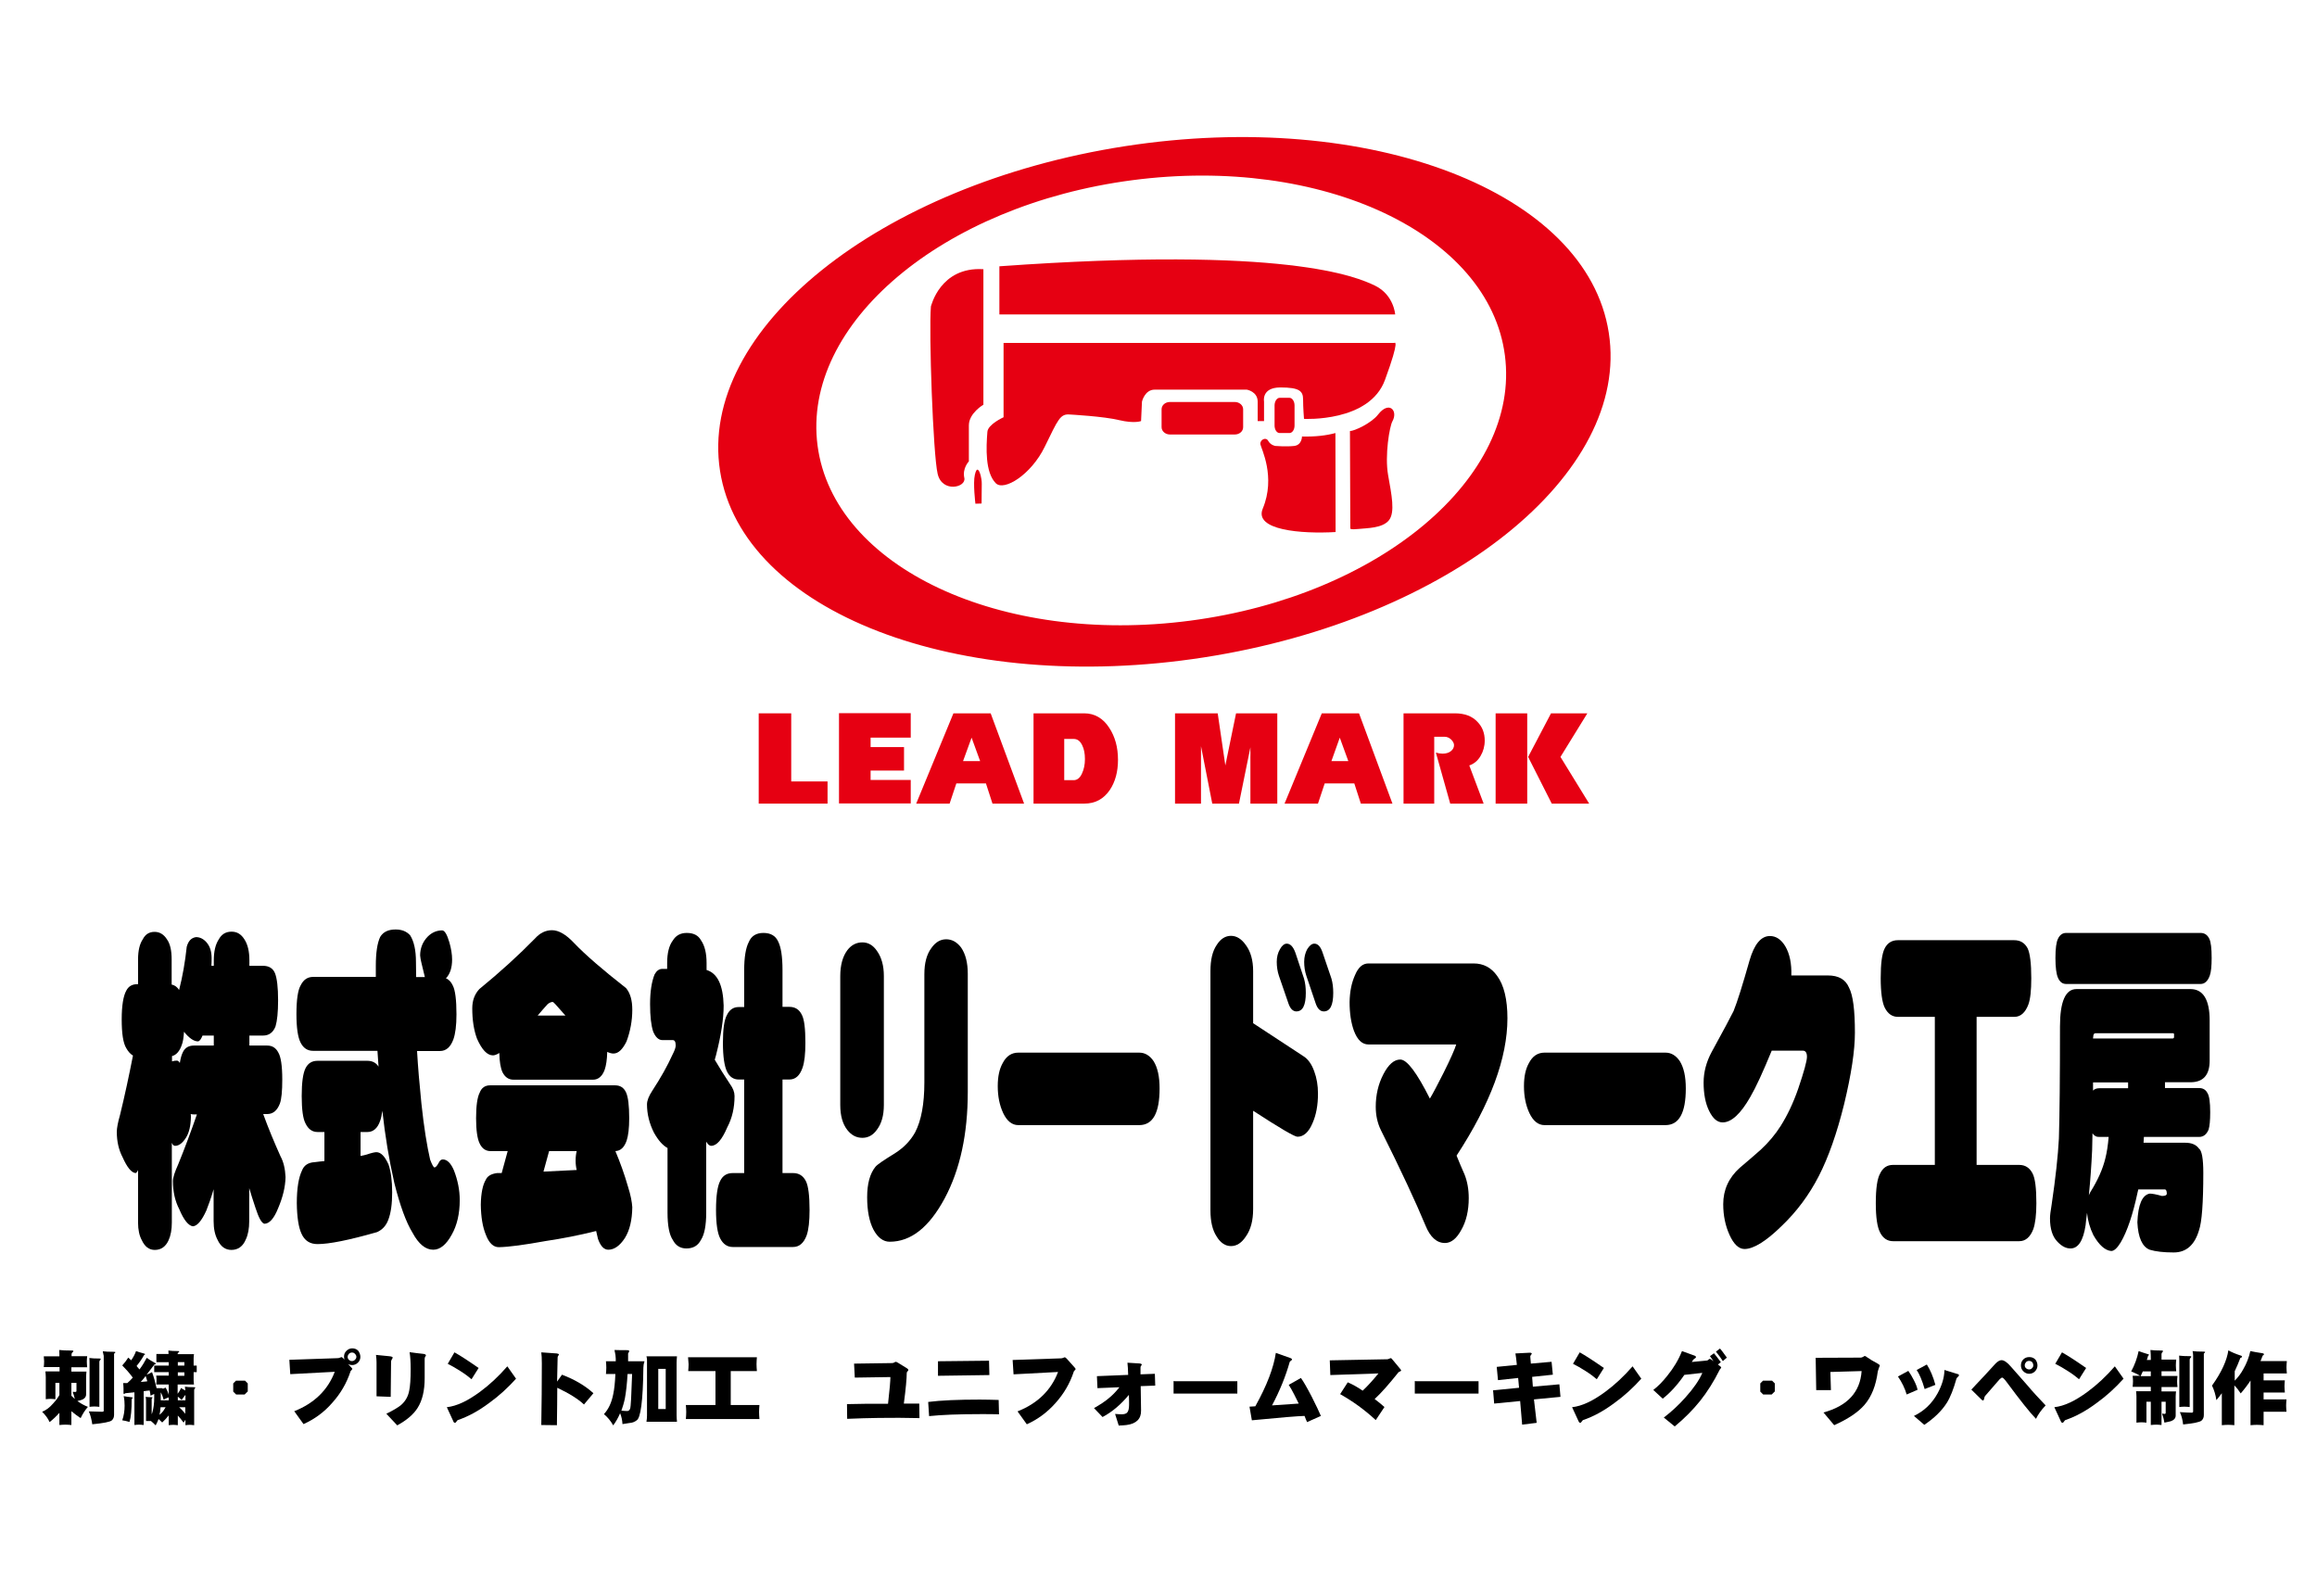 <?xml version="1.0" encoding="utf-8"?>
<!-- Generator: Adobe Illustrator 27.0.1, SVG Export Plug-In . SVG Version: 6.00 Build 0)  -->
<svg version="1.1" id="レイヤー_1" xmlns="http://www.w3.org/2000/svg" xmlns:xlink="http://www.w3.org/1999/xlink" x="0px"
	 y="0px" viewBox="0 0 127.56 87.87" style="enable-background:new 0 0 127.56 87.87;" xml:space="preserve">
<style type="text/css">
	.st0{fill:#E60012;}
</style>
<g>
	<g>
		<path class="st0" d="M88.57,18.32c1.21,7.77-8.77,15.77-22.28,17.87c-13.51,2.1-25.44-2.5-26.65-10.27
			c-1.21-7.77,8.77-15.77,22.28-17.87C75.43,5.96,87.37,10.55,88.57,18.32z M62.34,9.92c-10.45,1.37-18.21,7.91-17.33,14.61
			c0.88,6.69,10.06,11.01,20.51,9.64c10.45-1.37,18.21-7.91,17.33-14.61C81.98,12.87,72.79,8.55,62.34,9.92z"/>
		<g>
			<path class="st0" d="M53.7,27.73l0.34-0.01l0.01-1.08c0,0,0.01-0.18-0.06-0.46c-0.09-0.34-0.22-0.5-0.32-0.04
				C53.56,26.59,53.7,27.73,53.7,27.73z"/>
			<path class="st0" d="M54.14,14.82v7.46c0,0-0.8,0.46-0.8,1.14c0,0.69,0,1.98,0,1.98s-0.37,0.38-0.25,0.91
				c0.12,0.53-1.23,0.84-1.47-0.23c-0.25-1.06-0.49-7.76-0.37-9.21C51.26,16.87,51.75,14.67,54.14,14.82z"/>
			<path class="st0" d="M55.02,14.66v2.65h21.79c0,0-0.07-1.07-1.1-1.58C74.69,15.24,70.84,13.53,55.02,14.66z"/>
			<path class="st0" d="M76.76,18.88H55.25v4.09c0,0-0.86,0.39-0.89,0.8c-0.07,0.87-0.13,2.23,0.46,2.83
				c0.45,0.46,1.94-0.46,2.69-1.99c0.75-1.53,0.85-1.84,1.4-1.79c0,0,1.86,0.1,2.71,0.31c0.85,0.2,1.2,0.05,1.2,0.05l0.05-1.07
				c0,0,0.15-0.66,0.7-0.66c0.55,0,5.07,0,5.07,0s0.6,0.1,0.6,0.66c0,0.56,0,1.07,0,1.07h0.35V22.1c0,0-0.15-0.77,0.9-0.77
				c1.05,0,1.25,0.2,1.25,0.66c0,0.46,0.05,1.07,0.05,1.07s3.61,0.2,4.46-2.15C77.11,18.57,76.76,18.88,76.76,18.88z"/>
			<path class="st0" d="M68.44,23.52c0,0.22-0.2,0.4-0.46,0.4h-3.57c-0.25,0-0.46-0.18-0.46-0.4v-0.99c0-0.22,0.2-0.4,0.46-0.4h3.57
				c0.25,0,0.46,0.18,0.46,0.4V23.52z"/>
			<path class="st0" d="M71.27,23.43c0,0.23-0.13,0.41-0.28,0.41h-0.54c-0.16,0-0.28-0.19-0.28-0.41v-1.11
				c0-0.23,0.13-0.42,0.28-0.42h0.54c0.15,0,0.28,0.19,0.28,0.42V23.43z"/>
			<path class="st0" d="M73.53,29.29c-1.89,0.11-4.51-0.1-4.01-1.29c0.73-1.75-0.09-3.31-0.13-3.54c-0.04-0.24,0.3-0.43,0.43-0.19
				c0.13,0.24,0.39,0.28,0.39,0.28s0.6,0.05,1.04,0c0.43-0.05,0.43-0.52,0.43-0.52c0.76,0.02,1.36-0.06,1.84-0.19L73.53,29.29z"/>
			<path class="st0" d="M74.32,23.73l0.02,5.37c0,0-0.01,0.07,0.46,0.02c0.48-0.05,1.3-0.04,1.66-0.47c0.36-0.44,0.15-1.42-0.04-2.5
				c-0.19-1.08,0.08-2.68,0.24-2.96c0.32-0.58-0.18-1.15-0.79-0.37C75.5,23.3,74.56,23.73,74.32,23.73z"/>
		</g>
	</g>
	<g>
		<path class="st0" d="M43.56,39.27v3.75h2v1.22h-3.79v-4.97H43.56z"/>
		<path class="st0" d="M50.14,39.27v1.34h-2.21v0.52h1.84v1.29h-1.84v0.52h2.21v1.29h-3.95v-4.97H50.14z"/>
		<path class="st0" d="M54.54,39.27l1.84,4.97h-1.74l-0.36-1.11h-1.63l-0.37,1.11h-1.84l2.05-4.97H54.54z M53.96,41.9l-0.47-1.29
			l-0.47,1.29H53.96z"/>
		<path class="st0" d="M56.9,39.27h2.79c0.57,0,1.04,0.27,1.38,0.8c0.32,0.49,0.48,1.07,0.48,1.76c0,0.66-0.15,1.21-0.45,1.66
			c-0.34,0.5-0.81,0.75-1.4,0.75H56.9V39.27z M59.11,42.95c0.19,0,0.34-0.12,0.45-0.35c0.11-0.23,0.17-0.5,0.17-0.81
			c0-0.31-0.05-0.56-0.15-0.76c-0.11-0.23-0.26-0.35-0.47-0.35h-0.52v2.27H59.11z"/>
		<path class="st0" d="M67.04,39.27l0.42,2.87l0.59-2.87h2.27v4.97h-1.48v-3.1l-0.63,3.1h-1.47l-0.62-3.16v3.16h-1.43v-4.97H67.04z"
			/>
		<path class="st0" d="M74.82,39.27l1.84,4.97h-1.74l-0.36-1.11h-1.63l-0.37,1.11h-1.84l2.05-4.97H74.82z M74.23,41.9l-0.47-1.29
			L73.3,41.9H74.23z"/>
		<path class="st0" d="M80.1,39.27c0.54,0,0.96,0.16,1.25,0.48c0.26,0.27,0.39,0.61,0.39,1.02c0,0.31-0.08,0.6-0.23,0.85
			c-0.15,0.26-0.36,0.43-0.62,0.52l0.79,2.1h-1.84l-0.79-2.81c0.13,0.04,0.25,0.06,0.37,0.06c0.19,0,0.35-0.05,0.46-0.14
			c0.11-0.09,0.17-0.2,0.17-0.33c0-0.1-0.06-0.21-0.16-0.31c-0.11-0.1-0.23-0.15-0.36-0.15h-0.57v3.68h-1.69v-4.97H80.1z"/>
		<path class="st0" d="M84.08,39.27v4.97h-1.74v-4.97H84.08z M87.39,39.27l-1.48,2.4l1.58,2.57h-2.06l-1.3-2.57l1.26-2.4H87.39z"/>
	</g>
</g>
<g>
	<path d="M10.79,51.59c0.22,0,0.42,0.1,0.59,0.3c0.18,0.21,0.27,0.5,0.27,0.85c0,0.13,0,0.27-0.01,0.43h0.13v-0.3
		c0-0.49,0.09-0.87,0.27-1.15c0.16-0.29,0.39-0.43,0.71-0.43c0.3,0,0.53,0.14,0.71,0.43c0.18,0.28,0.27,0.66,0.27,1.15v0.3h0.75
		c0.33,0,0.55,0.14,0.66,0.41c0.11,0.28,0.17,0.77,0.17,1.49c0,0.65-0.05,1.13-0.14,1.43c-0.13,0.34-0.36,0.51-0.69,0.51h-0.75v0.55
		h0.98c0.28,0,0.48,0.13,0.61,0.38c0.14,0.23,0.22,0.72,0.22,1.49c0,0.63-0.04,1.07-0.13,1.32c-0.15,0.39-0.38,0.58-0.7,0.58h-0.22
		c0.28,0.77,0.6,1.54,0.95,2.32c0.17,0.31,0.26,0.7,0.28,1.15c-0.01,0.54-0.15,1.11-0.41,1.72c-0.23,0.57-0.48,0.85-0.76,0.85
		c-0.15-0.04-0.31-0.33-0.49-0.89c-0.12-0.35-0.23-0.71-0.34-1.07v1.81c0,0.41-0.06,0.75-0.19,1.02c-0.16,0.38-0.43,0.57-0.79,0.57
		c-0.33,0-0.59-0.18-0.76-0.55c-0.15-0.28-0.22-0.62-0.22-1.04v-1.75c-0.14,0.48-0.28,0.87-0.4,1.17c-0.26,0.57-0.5,0.85-0.74,0.87
		c-0.24-0.03-0.5-0.34-0.75-0.94c-0.23-0.44-0.35-0.96-0.35-1.55c0-0.19,0.1-0.5,0.29-0.92c0.37-0.91,0.71-1.82,1.03-2.75h-0.18
		c-0.06,0-0.11-0.01-0.16-0.02c0.01,0.06,0.01,0.12,0.01,0.17c-0.01,0.48-0.1,0.86-0.27,1.13c-0.19,0.3-0.39,0.45-0.6,0.45
		c-0.08,0-0.14-0.06-0.18-0.17v4.39c0,0.39-0.06,0.72-0.18,0.98c-0.16,0.35-0.41,0.53-0.76,0.53c-0.31,0-0.55-0.18-0.71-0.53
		c-0.14-0.25-0.21-0.58-0.21-0.98v-2.89c-0.05,0.11-0.1,0.17-0.14,0.17c-0.23-0.03-0.46-0.31-0.71-0.87
		c-0.21-0.4-0.32-0.87-0.32-1.4c0-0.2,0.06-0.52,0.18-0.94c0.26-1.06,0.49-2.14,0.71-3.26c-0.15-0.09-0.27-0.23-0.37-0.41
		c-0.17-0.28-0.25-0.8-0.25-1.58c0-0.77,0.09-1.29,0.25-1.58c0.12-0.24,0.32-0.36,0.61-0.36h0.04v-1.36c0-0.49,0.09-0.86,0.26-1.11
		c0.14-0.28,0.36-0.41,0.65-0.41c0.28,0,0.51,0.14,0.68,0.41c0.18,0.25,0.26,0.62,0.26,1.11v1.38c0.18,0.04,0.31,0.14,0.41,0.3
		c0.19-0.74,0.33-1.53,0.42-2.38C10.37,51.8,10.53,51.63,10.79,51.59z M9.48,58.43c0.08-0.03,0.17-0.04,0.26-0.04
		c0.06,0,0.11,0.04,0.16,0.13c0.04-0.26,0.1-0.47,0.18-0.62c0.12-0.23,0.32-0.34,0.6-0.34h1.09v-0.55h-0.62
		c-0.08,0.2-0.16,0.31-0.25,0.32c-0.23,0-0.49-0.18-0.77-0.53c-0.02,0.33-0.06,0.57-0.12,0.72c-0.12,0.35-0.3,0.56-0.54,0.62V58.43z
		"/>
	<path d="M17.25,53.78h3.44c0-0.19,0-0.39,0-0.6c0-0.73,0.08-1.26,0.24-1.6c0.17-0.28,0.45-0.41,0.85-0.41
		c0.35,0,0.61,0.11,0.8,0.32c0.21,0.33,0.32,0.82,0.32,1.47l0.01,0.83h0.48c-0.07-0.3-0.14-0.58-0.2-0.83
		c-0.03-0.13-0.05-0.25-0.06-0.36c0-0.4,0.14-0.75,0.42-1.04c0.23-0.23,0.5-0.34,0.79-0.34c0.14,0,0.27,0.22,0.4,0.66
		c0.1,0.35,0.15,0.67,0.15,0.94c0,0.45-0.11,0.8-0.34,1.04c0.16,0.06,0.29,0.2,0.38,0.4c0.13,0.25,0.2,0.78,0.2,1.58
		c0,0.62-0.06,1.07-0.17,1.38c-0.16,0.43-0.4,0.64-0.74,0.64h-1.26c0.05,0.86,0.13,1.82,0.24,2.89c0.14,1.32,0.31,2.35,0.48,3.09
		c0.11,0.29,0.19,0.43,0.24,0.43c0.06,0,0.14-0.08,0.23-0.25c0.06-0.13,0.13-0.19,0.23-0.19c0.23,0,0.44,0.2,0.61,0.6
		c0.21,0.54,0.32,1.09,0.32,1.64c0,0.75-0.15,1.39-0.44,1.9c-0.3,0.55-0.64,0.83-1.02,0.83c-0.42,0-0.8-0.31-1.13-0.92
		c-0.37-0.6-0.7-1.52-1.01-2.75c-0.29-1.27-0.51-2.6-0.66-3.98c-0.03,0.23-0.07,0.41-0.12,0.55c-0.14,0.41-0.38,0.62-0.7,0.62h-0.38
		v1.32c0.13-0.03,0.24-0.05,0.34-0.08c0.26-0.09,0.44-0.13,0.53-0.13c0.25,0,0.47,0.23,0.67,0.68c0.13,0.38,0.2,0.89,0.2,1.53
		c0,0.64-0.07,1.15-0.22,1.53c-0.12,0.31-0.32,0.53-0.61,0.66c-1.54,0.44-2.63,0.66-3.28,0.66c-0.42,0-0.71-0.19-0.88-0.57
		c-0.16-0.34-0.25-0.9-0.26-1.68c0-0.82,0.1-1.42,0.29-1.81c0.11-0.28,0.34-0.43,0.69-0.45c0.19-0.03,0.37-0.04,0.54-0.06v-1.6
		h-0.38c-0.29,0-0.51-0.16-0.66-0.47c-0.14-0.26-0.21-0.77-0.21-1.51c0-0.74,0.07-1.25,0.21-1.53c0.14-0.28,0.36-0.41,0.66-0.41
		h2.75c0.27,0,0.48,0.11,0.61,0.32c-0.02-0.28-0.04-0.57-0.06-0.87h-3.55c-0.3,0-0.53-0.15-0.68-0.45
		c-0.15-0.29-0.23-0.81-0.23-1.57c0-0.79,0.08-1.32,0.23-1.58C16.71,53.93,16.93,53.78,17.25,53.78z"/>
	<path d="M30.39,51.21c0.36,0,0.77,0.23,1.21,0.7c0.62,0.65,1.58,1.48,2.87,2.49c0.23,0.28,0.34,0.67,0.34,1.19
		c0,0.6-0.11,1.19-0.32,1.75C34.27,57.78,34.04,58,33.77,58c-0.09,0-0.21-0.03-0.34-0.09c-0.01,0.43-0.06,0.75-0.14,0.98
		c-0.13,0.36-0.35,0.55-0.64,0.55h-4.38c-0.26,0-0.46-0.13-0.6-0.4c-0.11-0.23-0.17-0.58-0.18-1.07c-0.15,0.09-0.26,0.13-0.35,0.13
		c-0.32,0-0.61-0.31-0.88-0.92C26.09,56.72,26,56.17,26,55.51c0-0.43,0.13-0.78,0.39-1.06c1.15-0.94,2.17-1.87,3.07-2.79
		C29.73,51.36,30.04,51.21,30.39,51.21z M26.98,59.75h6.88c0.29,0,0.49,0.13,0.61,0.4c0.11,0.24,0.17,0.71,0.17,1.41
		c0,0.55-0.05,0.96-0.14,1.23c-0.13,0.38-0.34,0.57-0.62,0.58c0.26,0.62,0.5,1.28,0.7,1.98c0.14,0.44,0.21,0.81,0.23,1.11
		c-0.01,0.7-0.14,1.27-0.41,1.7c-0.28,0.43-0.59,0.64-0.91,0.64c-0.24,0-0.43-0.2-0.57-0.6c-0.03-0.15-0.07-0.3-0.1-0.43
		c-0.96,0.24-1.89,0.42-2.77,0.55c-1.16,0.21-2.03,0.33-2.59,0.34c-0.3,0-0.54-0.23-0.71-0.68c-0.18-0.43-0.27-0.98-0.28-1.66
		c0.01-0.64,0.11-1.1,0.28-1.38c0.09-0.2,0.3-0.32,0.62-0.36c0.09,0,0.17,0,0.25,0l0.33-1.21h-0.95c-0.26,0-0.46-0.14-0.59-0.41
		c-0.13-0.26-0.2-0.73-0.2-1.4c0-0.69,0.07-1.16,0.2-1.41C26.51,59.89,26.7,59.75,26.98,59.75z M29.6,55.91h1.53
		c-0.18-0.2-0.36-0.41-0.55-0.62c-0.08-0.09-0.13-0.13-0.16-0.13c-0.08,0-0.16,0.04-0.26,0.11C29.97,55.48,29.78,55.69,29.6,55.91z
		 M31.75,64.41c-0.04-0.16-0.06-0.33-0.06-0.51c0-0.2,0.02-0.38,0.06-0.53h-1.52l-0.31,1.13C30.56,64.47,31.17,64.44,31.75,64.41z"
		/>
	<path d="M37.81,51.36c0.37,0,0.63,0.13,0.78,0.4c0.21,0.3,0.31,0.72,0.31,1.26v0.38c0.6,0.18,0.91,0.83,0.94,1.96
		c0,0.73-0.14,1.64-0.42,2.73c-0.02,0.09-0.05,0.17-0.07,0.25c0.26,0.44,0.54,0.89,0.84,1.34c0.17,0.23,0.25,0.45,0.25,0.66
		c0,0.64-0.13,1.21-0.4,1.72c-0.29,0.68-0.58,1.02-0.89,1.02c-0.09,0-0.18-0.08-0.27-0.23v3.9c0,0.72-0.1,1.22-0.29,1.51
		c-0.16,0.31-0.42,0.47-0.8,0.47c-0.34,0-0.59-0.16-0.75-0.47c-0.19-0.28-0.29-0.78-0.29-1.51v-3.55c-0.26-0.14-0.51-0.42-0.75-0.85
		c-0.25-0.5-0.38-1.02-0.38-1.55c0-0.21,0.1-0.46,0.29-0.75c0.47-0.72,0.84-1.38,1.11-1.98c0.12-0.23,0.18-0.4,0.18-0.51
		c0-0.2-0.05-0.3-0.16-0.3h-0.57c-0.21,0-0.38-0.16-0.51-0.47c-0.11-0.33-0.17-0.83-0.17-1.51c0-0.7,0.09-1.25,0.25-1.64
		c0.11-0.2,0.25-0.3,0.42-0.3h0.27v-0.32c0-0.54,0.1-0.96,0.31-1.24C37.21,51.5,37.46,51.36,37.81,51.36z M40.67,55.44h0.3v-2.02
		c0-0.73,0.09-1.24,0.25-1.55c0.14-0.34,0.41-0.51,0.81-0.51s0.67,0.16,0.81,0.47c0.16,0.31,0.24,0.84,0.24,1.58v2.02h0.38
		c0.32,0,0.55,0.15,0.69,0.45c0.13,0.25,0.19,0.76,0.19,1.53c0,0.62-0.05,1.07-0.16,1.38c-0.15,0.43-0.39,0.64-0.72,0.64h-0.38v5.15
		h0.58c0.33,0,0.56,0.15,0.71,0.45c0.13,0.26,0.2,0.79,0.2,1.58c0,0.62-0.05,1.08-0.16,1.4c-0.16,0.43-0.41,0.64-0.75,0.64h-3.32
		c-0.3,0-0.53-0.16-0.69-0.47c-0.15-0.29-0.23-0.81-0.23-1.57c0-0.78,0.08-1.31,0.23-1.6c0.14-0.29,0.37-0.43,0.69-0.43h0.63v-5.15
		h-0.3c-0.29,0-0.51-0.15-0.65-0.45c-0.14-0.29-0.22-0.81-0.22-1.57c0-0.75,0.07-1.26,0.22-1.53
		C40.16,55.59,40.37,55.44,40.67,55.44z"/>
	<path d="M48.66,60.83c0,0.58-0.13,1.03-0.38,1.36c-0.21,0.3-0.48,0.45-0.8,0.45c-0.33,0-0.6-0.14-0.83-0.43
		c-0.26-0.33-0.39-0.79-0.39-1.38v-7.09c0-0.6,0.13-1.08,0.39-1.43c0.22-0.29,0.5-0.43,0.83-0.43c0.32,0,0.59,0.16,0.8,0.47
		c0.25,0.35,0.38,0.81,0.38,1.38V60.83z M53.28,60.11c0,2.31-0.42,4.27-1.27,5.86c-0.86,1.6-1.86,2.39-3.03,2.39
		c-0.35,0-0.65-0.22-0.89-0.66c-0.23-0.44-0.35-1.04-0.35-1.79c0-0.74,0.15-1.3,0.46-1.68c0.11-0.13,0.47-0.37,1.07-0.74
		c0.49-0.31,0.86-0.7,1.11-1.15c0.34-0.65,0.51-1.57,0.51-2.75v-5.96c0-0.62,0.13-1.09,0.38-1.43c0.23-0.33,0.5-0.49,0.82-0.49
		c0.32,0,0.59,0.15,0.82,0.45c0.25,0.36,0.37,0.85,0.37,1.45V60.11z"/>
	<path d="M63.84,59.92c0,1.35-0.37,2.02-1.12,2.02h-6.66c-0.34,0-0.62-0.22-0.83-0.66c-0.2-0.43-0.3-0.92-0.3-1.49
		c0-0.52,0.09-0.94,0.27-1.26c0.2-0.39,0.49-0.58,0.86-0.58h6.66c0.32,0,0.58,0.16,0.79,0.47C63.73,58.77,63.84,59.27,63.84,59.92z"
		/>
	<path d="M72.56,60.21c0,0.63-0.1,1.17-0.3,1.62c-0.21,0.5-0.49,0.75-0.83,0.75c-0.16,0-0.98-0.48-2.44-1.43v5.41
		c0,0.63-0.13,1.13-0.4,1.51c-0.23,0.35-0.5,0.53-0.82,0.53c-0.31,0-0.58-0.18-0.79-0.53c-0.23-0.35-0.34-0.83-0.34-1.43V53.46
		c0-0.62,0.11-1.09,0.34-1.43c0.21-0.34,0.48-0.51,0.79-0.51c0.31,0,0.58,0.17,0.82,0.51c0.26,0.35,0.4,0.83,0.4,1.43v2.87
		l2.76,1.81c0.26,0.16,0.46,0.44,0.6,0.83C72.49,59.34,72.56,59.75,72.56,60.21z M71.89,54.66c0,0.68-0.17,1.02-0.52,1.02
		c-0.19,0-0.34-0.15-0.44-0.45l-0.52-1.51c-0.08-0.24-0.12-0.5-0.12-0.77c0-0.26,0.06-0.5,0.18-0.7c0.11-0.2,0.24-0.3,0.37-0.3
		c0.2,0,0.36,0.17,0.48,0.51l0.47,1.41C71.86,54.11,71.89,54.37,71.89,54.66z M73.4,54.66c0,0.68-0.17,1.02-0.52,1.02
		c-0.2,0-0.35-0.15-0.45-0.45l-0.51-1.51c-0.08-0.24-0.12-0.5-0.12-0.77c0-0.26,0.06-0.5,0.17-0.7c0.13-0.2,0.25-0.3,0.39-0.3
		c0.2,0,0.35,0.17,0.46,0.51l0.48,1.41C73.37,54.11,73.4,54.37,73.4,54.66z"/>
	<path d="M82.99,56.06c0,2.18-0.93,4.7-2.8,7.56c0.14,0.35,0.29,0.7,0.44,1.04c0.15,0.38,0.23,0.81,0.23,1.3
		c0,0.69-0.14,1.28-0.41,1.75c-0.26,0.48-0.56,0.72-0.9,0.72c-0.45,0-0.81-0.32-1.07-0.96c-0.53-1.28-1.35-3.04-2.46-5.26
		c-0.19-0.39-0.28-0.82-0.28-1.28c0-0.65,0.14-1.25,0.42-1.79c0.28-0.54,0.59-0.81,0.93-0.81c0.37,0,0.91,0.72,1.63,2.15
		c0.16-0.26,0.41-0.74,0.75-1.41c0.4-0.8,0.63-1.33,0.7-1.57h-4.83c-0.35,0-0.61-0.25-0.8-0.75c-0.16-0.44-0.24-0.97-0.24-1.58
		c0.01-0.58,0.11-1.07,0.3-1.49c0.18-0.43,0.42-0.64,0.74-0.64h5.79c0.54,0,0.97,0.23,1.29,0.68C82.8,54.23,82.99,55.02,82.99,56.06
		z"/>
	<path d="M92.81,59.92c0,1.35-0.37,2.02-1.12,2.02h-6.66c-0.34,0-0.62-0.22-0.83-0.66c-0.2-0.43-0.3-0.92-0.3-1.49
		c0-0.52,0.09-0.94,0.27-1.26c0.2-0.39,0.49-0.58,0.86-0.58h6.66c0.32,0,0.58,0.16,0.79,0.47C92.7,58.77,92.81,59.27,92.81,59.92z"
		/>
	<path d="M102.12,56.85c0,0.99-0.2,2.3-0.59,3.92c-0.4,1.62-0.87,2.95-1.4,3.98c-0.53,1.03-1.21,1.95-2.05,2.75
		c-0.86,0.84-1.54,1.26-2.04,1.26c-0.31,0-0.59-0.26-0.82-0.77c-0.23-0.5-0.35-1.07-0.35-1.7c0-0.78,0.3-1.45,0.91-2
		c0.39-0.33,0.78-0.66,1.16-1c0.43-0.4,0.8-0.84,1.09-1.3c0.36-0.57,0.69-1.25,0.97-2.06c0.32-0.94,0.48-1.53,0.48-1.75
		c0-0.23-0.08-0.34-0.23-0.34h-1.71c-0.48,1.17-0.87,2.02-1.18,2.55c-0.53,0.93-1.04,1.4-1.52,1.4c-0.3,0-0.54-0.21-0.75-0.64
		c-0.2-0.41-0.3-0.93-0.3-1.55c0-0.58,0.15-1.14,0.44-1.68c0.65-1.19,1.06-1.95,1.21-2.26c0.21-0.52,0.5-1.45,0.88-2.79
		c0.26-0.89,0.63-1.34,1.12-1.34c0.34,0,0.62,0.19,0.85,0.57c0.24,0.41,0.35,0.95,0.33,1.6h2.01c0.59,0,0.97,0.22,1.16,0.66
		C102.02,54.79,102.12,55.62,102.12,56.85z"/>
	<path d="M104.48,51.76h6.41c0.34,0,0.58,0.15,0.74,0.45c0.13,0.28,0.2,0.82,0.2,1.64c0,0.67-0.05,1.15-0.16,1.45
		c-0.17,0.45-0.43,0.68-0.77,0.68h-2.08v8.15h2.34c0.34,0,0.58,0.16,0.74,0.47c0.14,0.26,0.21,0.81,0.21,1.64
		c0,0.64-0.06,1.12-0.17,1.43c-0.17,0.44-0.43,0.66-0.77,0.66h-6.95c-0.31,0-0.55-0.16-0.71-0.47c-0.16-0.3-0.24-0.84-0.24-1.62
		c0-0.82,0.08-1.36,0.24-1.64c0.15-0.31,0.38-0.47,0.71-0.47h2.3v-8.15h-2.03c-0.32,0-0.56-0.17-0.73-0.51
		c-0.14-0.29-0.22-0.83-0.22-1.62c0-0.8,0.07-1.35,0.22-1.64C103.91,51.91,104.16,51.76,104.48,51.76z"/>
	<path d="M114.9,66.77c-0.03,0.23-0.06,0.45-0.08,0.68c-0.13,0.86-0.41,1.28-0.83,1.28c-0.25,0-0.48-0.12-0.71-0.36
		c-0.28-0.28-0.42-0.71-0.42-1.3c0-0.15,0.03-0.4,0.09-0.75c0.22-1.48,0.35-2.7,0.4-3.64c0.04-1.28,0.06-3.34,0.06-6.17
		c0-1.37,0.3-2.06,0.91-2.06h6.27c0.7,0,1.06,0.58,1.06,1.73v2.21c0,0.79-0.35,1.19-1.06,1.19h-1.4v0.32h1.88
		c0.21,0,0.36,0.09,0.45,0.26c0.11,0.16,0.16,0.52,0.16,1.07c0,0.45-0.03,0.77-0.09,0.96c-0.11,0.26-0.28,0.4-0.52,0.4h-3.04
		c-0.01,0.11-0.01,0.22-0.02,0.32h2.3c0.35,0,0.6,0.11,0.75,0.32c0.16,0.11,0.24,0.56,0.24,1.34c0,1.66-0.08,2.72-0.24,3.17
		c-0.24,0.8-0.7,1.21-1.39,1.21c-0.55,0-0.99-0.05-1.32-0.15c-0.41-0.16-0.64-0.67-0.68-1.51c0.04-0.97,0.26-1.5,0.68-1.58
		c0.13,0,0.36,0.04,0.67,0.13c0.18,0,0.27-0.04,0.27-0.13c0-0.15-0.04-0.23-0.11-0.23h-1.46c-0.01,0.06-0.03,0.12-0.04,0.17
		c-0.26,1.22-0.57,2.14-0.93,2.75c-0.19,0.31-0.36,0.47-0.52,0.47c-0.33-0.03-0.66-0.31-0.98-0.87
		C115.06,67.61,114.94,67.2,114.9,66.77z M113.75,51.36h7.4c0.22,0,0.38,0.11,0.48,0.32c0.09,0.18,0.13,0.53,0.13,1.06
		c0,0.44-0.03,0.76-0.1,0.96c-0.11,0.31-0.28,0.47-0.51,0.47h-7.4c-0.2,0-0.35-0.11-0.45-0.34c-0.09-0.2-0.14-0.57-0.14-1.09
		c0-0.53,0.05-0.88,0.14-1.06C113.4,51.47,113.55,51.36,113.75,51.36z M115.2,62.39c-0.01,0.34-0.01,0.65-0.02,0.92
		c-0.04,0.87-0.1,1.7-0.18,2.49c0.03-0.06,0.05-0.12,0.08-0.17c0.41-0.65,0.69-1.28,0.83-1.87c0.08-0.31,0.14-0.7,0.18-1.17h-0.51
		C115.42,62.6,115.29,62.53,115.2,62.39z M117.16,59.59h-1.93c0,0.16,0,0.31,0,0.45c0.08-0.09,0.2-0.13,0.35-0.13h1.58V59.59z
		 M115.23,57.17h4.38c0.05,0,0.08-0.03,0.08-0.08v-0.15c0-0.04-0.02-0.06-0.08-0.06h-4.23c-0.1,0-0.14,0.07-0.14,0.21
		C115.23,57.12,115.23,57.15,115.23,57.17z"/>
</g>
<g>
	<path d="M2.41,74.67h0.86c0-0.11,0-0.22-0.01-0.35c0.15,0.02,0.39,0.03,0.71,0.03c0.04,0,0.07,0.01,0.07,0.03
		c0,0.02-0.01,0.04-0.04,0.06c-0.04,0.03-0.06,0.07-0.06,0.13v0.09h0.86c-0.01,0.1-0.02,0.19-0.02,0.29c0,0.11,0.01,0.21,0.02,0.32
		H3.93v0.24h0.83c-0.01,0.11-0.02,0.21-0.02,0.32v0.93c0,0.15-0.09,0.26-0.29,0.32c-0.05,0.01-0.12,0.03-0.19,0.05
		c0.18,0.13,0.37,0.24,0.58,0.32c-0.15,0.17-0.28,0.37-0.4,0.62c-0.17-0.11-0.34-0.24-0.51-0.38v0.76
		c-0.11-0.01-0.22-0.02-0.33-0.02c-0.11,0-0.22,0.01-0.33,0.02v-0.67c-0.18,0.2-0.36,0.37-0.54,0.51c-0.08-0.19-0.22-0.38-0.41-0.57
		c0.21-0.08,0.41-0.23,0.6-0.45c0.13-0.14,0.25-0.29,0.35-0.47v-0.67H3.05v0.9c-0.09-0.01-0.19-0.02-0.28-0.02
		c-0.08,0-0.17,0.01-0.25,0.02v-1.21c0-0.1-0.01-0.21-0.02-0.32h0.78v-0.24H2.41c0.01-0.1,0.02-0.21,0.02-0.32
		C2.42,74.86,2.42,74.77,2.41,74.67z M3.93,76.84c0.06,0.06,0.13,0.12,0.19,0.18C4.09,76.88,4.05,76.75,4,76.62
		c0.06,0.01,0.11,0.01,0.14,0.01c0.05,0,0.07-0.02,0.07-0.06v-0.44H3.93V76.84z M5.66,74.39c0.12,0.02,0.33,0.03,0.62,0.03
		c0.05,0,0.07,0.01,0.07,0.03c0,0.02-0.02,0.04-0.07,0.07v3.37c0,0.13-0.04,0.23-0.13,0.31c-0.1,0.08-0.46,0.15-1.07,0.21
		c-0.04-0.27-0.1-0.51-0.19-0.71c0.32,0.01,0.56,0.02,0.73,0.02c0.06,0,0.09-0.02,0.09-0.05v-3.03C5.69,74.58,5.68,74.49,5.66,74.39
		z M4.92,74.76c0.12,0.02,0.32,0.03,0.58,0.03c0.03,0,0.05,0.01,0.05,0.02c0,0.01-0.01,0.03-0.03,0.06
		c-0.03,0.03-0.05,0.06-0.05,0.1v2.48c-0.09-0.01-0.19-0.02-0.28-0.02c-0.08,0-0.17,0.01-0.26,0.02V75.1
		C4.93,74.99,4.93,74.88,4.92,74.76z"/>
	<path d="M7.49,74.38c0.12,0.04,0.26,0.09,0.42,0.13c0.05,0.01,0.08,0.03,0.08,0.04c0,0.01-0.02,0.03-0.06,0.05
		c-0.12,0.22-0.26,0.42-0.41,0.6c0.05,0.06,0.1,0.13,0.16,0.19c0.15-0.2,0.28-0.41,0.4-0.64c0.13,0.1,0.28,0.19,0.45,0.28
		c0.03,0.01,0.05,0.03,0.05,0.05c0,0.01-0.02,0.03-0.07,0.03c-0.15,0.2-0.3,0.38-0.44,0.57c0.11-0.04,0.21-0.09,0.3-0.14
		c0.1,0.27,0.18,0.56,0.25,0.88c0.08,0,0.17,0,0.28,0c0.04,0,0.06,0.01,0.06,0.03c0,0,0,0.01,0,0.01c0.05-0.02,0.1-0.05,0.16-0.07
		c0.07,0.12,0.13,0.25,0.17,0.4v-0.57H8.6c0.01-0.09,0.02-0.17,0.02-0.24c0-0.09-0.01-0.17-0.02-0.25h0.69v-0.19h-0.8v-0.36h0.8
		v-0.19H8.61v-0.45h0.67c0-0.06-0.01-0.13-0.01-0.19c0.12,0.02,0.31,0.03,0.55,0.03c0.03,0,0.05,0.01,0.05,0.02
		c0,0.01-0.01,0.03-0.04,0.05c-0.03,0.02-0.05,0.05-0.05,0.1h0.9c-0.01,0.07-0.02,0.15-0.02,0.22v0.41h0.17v0.36h-0.17v0.44
		c0,0.08,0.01,0.16,0.02,0.24h-0.9v0.51c0.08-0.1,0.14-0.2,0.19-0.32c0.07,0.05,0.15,0.1,0.23,0.14c0-0.07-0.01-0.14-0.02-0.21
		c0.11,0.02,0.29,0.03,0.52,0.03c0.03,0,0.05,0.01,0.05,0.03c0,0.01-0.01,0.03-0.03,0.04c-0.02,0.02-0.03,0.05-0.03,0.1v1.92
		c-0.08-0.01-0.16-0.02-0.24-0.02c-0.08,0-0.16,0.01-0.24,0.02v-0.3c-0.04,0.05-0.07,0.11-0.1,0.16c-0.1-0.14-0.21-0.27-0.32-0.39
		v0.53c-0.08-0.01-0.17-0.02-0.26-0.02c-0.08,0-0.16,0.01-0.24,0.02v-0.54c-0.11,0.14-0.23,0.27-0.36,0.39
		c-0.07-0.07-0.13-0.13-0.2-0.19c-0.04,0.12-0.1,0.23-0.16,0.35c-0.1-0.1-0.18-0.18-0.26-0.24H8.04v-1.12
		c0-0.07-0.01-0.14-0.02-0.21c0.07,0.01,0.19,0.02,0.35,0.02c0.02,0,0.03,0.01,0.03,0.02c0,0.01-0.01,0.02-0.02,0.03
		c-0.02,0.01-0.03,0.03-0.03,0.06v0.83c0.01-0.04,0.03-0.07,0.04-0.11c0.06-0.22,0.1-0.48,0.1-0.8c0-0.08,0-0.15,0-0.21
		c-0.07,0.03-0.14,0.06-0.2,0.1c-0.01-0.1-0.03-0.19-0.05-0.29c-0.11,0.01-0.22,0.02-0.33,0.04v1.86c-0.09-0.01-0.17-0.02-0.26-0.02
		c-0.08,0-0.17,0.01-0.25,0.02v-1.8c-0.17,0.02-0.33,0.03-0.5,0.05c-0.03,0.03-0.06,0.04-0.07,0.04c-0.02,0-0.03-0.01-0.03-0.04
		v-0.26c0-0.1-0.01-0.19-0.02-0.3h0.2c0.01,0,0.02,0,0.03,0c0.11-0.1,0.21-0.19,0.3-0.3c-0.19-0.26-0.39-0.48-0.58-0.67
		c0.12-0.13,0.23-0.27,0.33-0.43c0.05,0.04,0.11,0.09,0.16,0.15C7.34,74.72,7.43,74.55,7.49,74.38z M6.81,76.86
		c0.12,0.03,0.26,0.04,0.43,0.06c0.04,0,0.06,0.01,0.06,0.03c0,0.01-0.02,0.04-0.05,0.08c0,0.58-0.04,1-0.12,1.25
		c-0.14-0.04-0.27-0.07-0.4-0.09c0.09-0.25,0.13-0.52,0.13-0.81C6.86,77.22,6.85,77.05,6.81,76.86z M8.11,76.04
		c-0.03-0.1-0.06-0.2-0.09-0.29c-0.09,0.12-0.18,0.23-0.27,0.33c0.1-0.01,0.21-0.02,0.32-0.03C8.09,76.04,8.1,76.04,8.11,76.04z
		 M8.78,77.89c0.08-0.07,0.15-0.13,0.2-0.2c0.05-0.07,0.1-0.15,0.14-0.22H8.84C8.83,77.63,8.81,77.77,8.78,77.89z M8.85,77.09h0.44
		v-0.16C9.19,76.96,9.1,77,9.01,77.05c-0.04-0.14-0.09-0.28-0.16-0.4v0.34C8.85,77.02,8.85,77.06,8.85,77.09z M9.79,74.99v0.19h0.36
		v-0.19H9.79z M9.79,75.55v0.19h0.36v-0.19H9.79z M9.79,77.09h0.42v-0.3c-0.08,0.1-0.15,0.19-0.21,0.28
		c-0.07-0.07-0.14-0.13-0.21-0.18V77.09z M9.86,77.47c0.12,0.1,0.23,0.22,0.34,0.36v-0.36H9.86z"/>
	<path d="M13.63,76.61l-0.16,0.16h-0.47l-0.16-0.16v-0.45l0.15-0.15h0.5l0.15,0.15V76.61z"/>
	<path d="M19.84,74.7c0,0.13-0.05,0.24-0.14,0.32c-0.09,0.09-0.2,0.13-0.32,0.13c-0.07,0-0.14-0.02-0.21-0.05l0.15,0.16
		c0.05,0.06,0.08,0.09,0.08,0.1c0,0.01-0.02,0.03-0.05,0.07c-0.03,0.03-0.06,0.06-0.06,0.09c-0.21,0.63-0.54,1.2-1,1.71
		c-0.45,0.52-0.98,0.9-1.58,1.17l-0.51-0.71c1.11-0.44,1.85-1.17,2.23-2.17l-2.45,0.13l-0.05-0.79l2.66-0.09
		c0.04,0,0.08-0.01,0.13-0.03c0.05-0.02,0.07-0.03,0.08-0.03c0.02,0,0.06,0.03,0.11,0.08l0.06,0.06c-0.02-0.05-0.03-0.11-0.03-0.16
		c0-0.13,0.04-0.23,0.13-0.32c0.09-0.09,0.2-0.14,0.32-0.14c0.13,0,0.24,0.04,0.33,0.13C19.79,74.46,19.84,74.57,19.84,74.7z
		 M19.62,74.7c0-0.07-0.03-0.12-0.08-0.17c-0.04-0.05-0.1-0.07-0.16-0.07c-0.06,0-0.12,0.02-0.17,0.07
		c-0.04,0.05-0.07,0.1-0.07,0.17c0,0.06,0.02,0.12,0.07,0.16c0.05,0.05,0.1,0.07,0.16,0.07c0.07,0,0.12-0.02,0.16-0.06
		C19.59,74.82,19.62,74.76,19.62,74.7z"/>
	<path d="M21.62,74.74c0,0.02-0.02,0.05-0.05,0.1c-0.03,0.05-0.04,0.09-0.04,0.12c0,0.09-0.01,0.74-0.02,1.94l-0.78-0.03V75
		c0-0.11-0.01-0.25-0.03-0.41l0.7,0.07C21.55,74.67,21.62,74.7,21.62,74.74z M23.45,74.62c0,0.01-0.01,0.03-0.04,0.07
		c-0.02,0.03-0.03,0.07-0.03,0.11v1.07c0,0.69-0.13,1.23-0.39,1.64c-0.22,0.35-0.59,0.67-1.12,0.96l-0.6-0.64
		c0.37-0.18,0.64-0.34,0.81-0.48c0.24-0.21,0.39-0.47,0.45-0.8c0.05-0.23,0.08-0.63,0.08-1.18c0-0.37-0.02-0.68-0.06-0.93
		c0.28,0.04,0.53,0.07,0.73,0.09C23.39,74.54,23.45,74.57,23.45,74.62z"/>
	<path d="M28.41,75.9c-0.45,0.5-0.94,0.95-1.47,1.33c-0.6,0.45-1.18,0.76-1.74,0.95c-0.01,0.01-0.04,0.03-0.07,0.08
		c-0.03,0.05-0.06,0.07-0.08,0.07c-0.04,0-0.08-0.03-0.1-0.1l-0.35-0.76c0.54-0.06,1.14-0.34,1.83-0.85c0.53-0.39,1.03-0.86,1.5-1.4
		L28.41,75.9z M26.35,75.31l-0.39,0.62c-0.15-0.13-0.36-0.29-0.63-0.46c-0.25-0.16-0.48-0.29-0.68-0.39l0.37-0.63
		C25.31,74.61,25.76,74.9,26.35,75.31z"/>
	<path d="M32.67,76.7l-0.52,0.62c-0.32-0.3-0.81-0.61-1.47-0.92c0,0.55-0.01,1.24-0.02,2.06l-0.86-0.01
		c0.02-1.13,0.03-2.26,0.03-3.39c0-0.26-0.01-0.47-0.03-0.61l0.85,0.06c0.08,0.01,0.12,0.03,0.12,0.06c0,0.01-0.01,0.04-0.04,0.07
		c-0.02,0.03-0.03,0.06-0.03,0.09l-0.03,1.33l0.27-0.38C31.65,75.95,32.22,76.29,32.67,76.7z"/>
	<path d="M35.48,74.95c-0.04,0.12-0.06,0.23-0.06,0.35c-0.02,1.82-0.15,2.79-0.38,2.9c-0.1,0.08-0.23,0.13-0.39,0.14
		c-0.17,0.03-0.3,0.05-0.38,0.06c-0.01-0.2-0.05-0.4-0.13-0.6c-0.1,0.24-0.23,0.47-0.38,0.67c-0.14-0.25-0.31-0.45-0.51-0.62
		c0.25-0.27,0.42-0.63,0.51-1.09c0.06-0.27,0.1-0.65,0.12-1.12h-0.52c0.01-0.12,0.02-0.23,0.02-0.35c0-0.12-0.01-0.23-0.02-0.35
		h0.54c0-0.05,0-0.09,0-0.14c0-0.11-0.02-0.27-0.07-0.48c0.22,0.01,0.46,0.01,0.71,0.01c0.06,0,0.1,0.02,0.1,0.05
		c0,0.03-0.02,0.07-0.06,0.13c0,0.15,0,0.29,0,0.43H35.48z M34.55,75.64c-0.03,0.53-0.08,0.99-0.15,1.36
		c-0.05,0.24-0.12,0.46-0.19,0.66c0.12,0.01,0.23,0.02,0.32,0.02c0.07,0,0.13-0.04,0.16-0.13c0.04-0.09,0.07-0.73,0.11-1.91H34.55z
		 M35.59,74.67h1.68c-0.01,0.11-0.02,0.23-0.02,0.34v2.91c0,0.12,0.01,0.23,0.02,0.35h-1.68c0.02-0.12,0.03-0.23,0.03-0.35v-2.91
		C35.63,74.9,35.62,74.78,35.59,74.67z M36.65,77.57v-2.21h-0.41v2.21H36.65z"/>
	<path d="M37.88,74.72h3.79c-0.01,0.13-0.02,0.25-0.02,0.38c0,0.13,0.01,0.25,0.02,0.38h-1.44v1.87h1.58
		c-0.01,0.13-0.02,0.25-0.02,0.38c0,0.13,0.01,0.26,0.02,0.39h-4.05c0.01-0.13,0.02-0.26,0.02-0.39c0-0.13-0.01-0.25-0.02-0.38h1.63
		v-1.87h-1.5c0.01-0.13,0.02-0.25,0.02-0.38C37.9,74.98,37.89,74.85,37.88,74.72z"/>
	<path d="M50.62,78.07c-0.75-0.02-1.5-0.02-2.25-0.01c-0.53,0.01-1.11,0.02-1.73,0.05l-0.01-0.81c0.59-0.01,0.96-0.02,1.12-0.02
		h1.14c0.09-0.78,0.13-1.27,0.13-1.47l-1.96,0.03l-0.04-0.77l2.1-0.03c0.03,0,0.07-0.01,0.11-0.03c0.04-0.03,0.07-0.04,0.08-0.04
		c0.03,0,0.08,0.02,0.14,0.06l0.5,0.31c0.04,0.03,0.06,0.06,0.06,0.09c0,0.01-0.02,0.04-0.05,0.07c-0.03,0.03-0.04,0.06-0.04,0.09
		c0,0.29-0.05,0.85-0.16,1.68h0.85L50.62,78.07z"/>
	<path d="M55,77.86c-0.31-0.01-0.63-0.01-0.98-0.01c-1.25,0-2.21,0.04-2.87,0.11l-0.05-0.78c0.71-0.09,1.66-0.13,2.83-0.13
		c0.35,0,0.7,0.01,1.05,0.02L55,77.86z M54.47,75.7l-2.83,0.04l0-0.8l2.81-0.03L54.47,75.7z"/>
	<path d="M59.22,75.37c0,0.01-0.02,0.03-0.05,0.07c-0.03,0.03-0.06,0.06-0.06,0.09c-0.21,0.63-0.54,1.2-1,1.71
		c-0.46,0.52-0.98,0.9-1.58,1.17l-0.51-0.71c1.11-0.44,1.85-1.17,2.23-2.17l-2.45,0.13l-0.05-0.79l2.66-0.09
		c0.04,0,0.08-0.01,0.13-0.03c0.05-0.02,0.07-0.03,0.08-0.03c0.02,0,0.06,0.03,0.11,0.08l0.43,0.48
		C59.2,75.33,59.22,75.36,59.22,75.37z"/>
	<path d="M63.6,76.28l-0.8,0.03l0.02,1.34c0.01,0.46-0.26,0.73-0.8,0.8c-0.07,0.01-0.21,0.02-0.43,0.03l-0.2-0.64
		c0.14,0.01,0.26,0.02,0.36,0.02c0.14,0,0.23-0.03,0.29-0.08c0.08-0.07,0.12-0.22,0.12-0.45c0-0.12,0-0.3-0.01-0.54
		c-0.44,0.53-0.92,0.94-1.45,1.22l-0.47-0.49c0.33-0.19,0.59-0.36,0.77-0.51c0.23-0.18,0.44-0.4,0.63-0.64l-1.21,0.05l-0.03-0.66
		l1.72-0.07c-0.01-0.3-0.02-0.52-0.04-0.67l0.66,0.04c0.09,0.01,0.13,0.03,0.13,0.07c0,0.01-0.01,0.03-0.04,0.06
		c-0.02,0.03-0.03,0.06-0.03,0.09l0,0.38l0.79-0.03L63.6,76.28z"/>
	<path d="M68.12,76.72c-0.03,0-0.07,0-0.11,0h-3.24c-0.06,0-0.11,0-0.16,0v-0.69c0.05,0.01,0.1,0.01,0.16,0.01h3.24
		c0.04,0,0.08,0,0.11,0V76.72z"/>
	<path d="M72.72,77.95l-0.76,0.34c-0.04-0.09-0.09-0.2-0.14-0.34c-0.39,0.01-1.36,0.09-2.9,0.24l-0.13-0.75l0.32-0.02
		c0.64-1.15,1.01-2.13,1.13-2.94l0.82,0.29c0.04,0.02,0.07,0.04,0.07,0.08c0,0.01-0.02,0.04-0.06,0.06
		C71.02,74.95,71,74.97,71,74.99c-0.22,0.78-0.54,1.57-0.97,2.38l1.47-0.1l-0.26-0.52c-0.1-0.2-0.2-0.37-0.29-0.51l0.67-0.38
		c0.14,0.19,0.34,0.54,0.6,1.04C72.46,77.37,72.62,77.72,72.72,77.95z"/>
	<path d="M77.14,75.45c0,0.01-0.02,0.03-0.06,0.05c-0.05,0.02-0.08,0.04-0.09,0.05c-0.52,0.65-0.95,1.14-1.31,1.47
		c0.19,0.14,0.37,0.29,0.54,0.44l-0.48,0.72c-0.61-0.57-1.27-1.04-1.96-1.43l0.42-0.65c0.26,0.11,0.53,0.26,0.82,0.46
		c0.26-0.24,0.55-0.56,0.87-0.95l-2.65,0.09l-0.03-0.81l3.16-0.06c0.03,0,0.07-0.01,0.11-0.03c0.04-0.02,0.07-0.03,0.09-0.03
		c0.02,0,0.06,0.03,0.11,0.1l0.39,0.47C77.11,75.39,77.14,75.43,77.14,75.45z"/>
	<path d="M81.4,76.72c-0.03,0-0.07,0-0.11,0h-3.24c-0.06,0-0.11,0-0.16,0v-0.69c0.05,0.01,0.1,0.01,0.16,0.01h3.24
		c0.04,0,0.08,0,0.11,0V76.72z"/>
	<path d="M85.91,76.9l-1.46,0.14c0.05,0.43,0.1,0.86,0.15,1.29l-0.8,0.1c-0.03-0.4-0.07-0.84-0.11-1.3l-1.43,0.14l-0.06-0.73
		l1.43-0.14l-0.05-0.54l-1.11,0.12l-0.07-0.73l1.11-0.11c-0.03-0.3-0.06-0.51-0.08-0.63l0.79-0.04c0.07,0,0.11,0.02,0.11,0.06
		c0,0.01-0.02,0.03-0.05,0.07c-0.03,0.04-0.04,0.08-0.03,0.11l0.03,0.36l1.14-0.1l0.07,0.71l-1.14,0.12l0.04,0.54l1.46-0.13
		L85.91,76.9z"/>
	<path d="M90.36,75.9c-0.45,0.5-0.94,0.95-1.47,1.33c-0.6,0.45-1.18,0.76-1.74,0.95c-0.01,0.01-0.04,0.03-0.07,0.08
		c-0.03,0.05-0.06,0.07-0.08,0.07c-0.04,0-0.07-0.03-0.1-0.1l-0.35-0.76c0.54-0.06,1.14-0.34,1.83-0.85c0.53-0.39,1.03-0.86,1.5-1.4
		L90.36,75.9z M88.3,75.31l-0.39,0.62c-0.15-0.13-0.36-0.29-0.63-0.46c-0.25-0.16-0.48-0.29-0.68-0.39l0.37-0.63
		C87.26,74.61,87.71,74.9,88.3,75.31z"/>
	<path d="M94.76,75.28c0,0.02-0.02,0.05-0.05,0.08c-0.02,0.02-0.03,0.04-0.04,0.06c-0.32,0.64-0.68,1.21-1.07,1.7
		c-0.4,0.5-0.86,0.96-1.4,1.41l-0.6-0.49c0.43-0.33,0.83-0.7,1.2-1.12c0.44-0.49,0.75-0.94,0.92-1.34l-0.99,0.11
		c-0.37,0.54-0.77,0.98-1.19,1.31l-0.52-0.48c0.25-0.19,0.51-0.45,0.77-0.78c0.35-0.43,0.62-0.88,0.81-1.36l0.69,0.25
		c0.06,0.02,0.08,0.05,0.08,0.09c0,0.02-0.02,0.04-0.07,0.07c-0.06,0.03-0.11,0.1-0.16,0.19l0.83-0.08c0.03,0,0.06-0.02,0.09-0.05
		c0.03-0.03,0.06-0.04,0.07-0.04c0.03,0,0.08,0.03,0.16,0.09l0.05,0.04c-0.07-0.09-0.13-0.19-0.2-0.28l0.22-0.16
		c0.07,0.08,0.2,0.25,0.38,0.49l-0.16,0.13l0.09,0.07C94.73,75.23,94.76,75.27,94.76,75.28z M95.07,74.74l-0.22,0.19
		c-0.08-0.12-0.2-0.3-0.38-0.52l0.22-0.17C94.77,74.32,94.89,74.49,95.07,74.74z"/>
	<path d="M97.7,76.61l-0.16,0.16h-0.47l-0.16-0.16v-0.45l0.15-0.15h0.5l0.15,0.15V76.61z"/>
	<path d="M103.49,75.18l-0.05,0.13c-0.03,0.08-0.05,0.15-0.06,0.19c-0.1,0.77-0.34,1.39-0.74,1.85c-0.35,0.4-0.9,0.77-1.66,1.11
		l-0.59-0.7c1.32-0.36,2.02-1.12,2.1-2.28l-1.72,0.05l0.03,1l-0.81,0l-0.03-1.78l2.48-0.01c0.03,0,0.07-0.01,0.13-0.04
		c0.05-0.03,0.07-0.05,0.09-0.05c0.03,0,0.07,0.02,0.13,0.07c0.14,0.1,0.34,0.22,0.6,0.36C103.46,75.12,103.49,75.15,103.49,75.18z"
		/>
	<path d="M105.57,76.51l-0.6,0.26c-0.1-0.34-0.26-0.67-0.48-0.99l0.57-0.31c0.1,0.14,0.2,0.3,0.3,0.5
		C105.47,76.18,105.54,76.36,105.57,76.51z M107.85,75.72c0,0.01-0.02,0.04-0.06,0.08c-0.04,0.03-0.07,0.07-0.08,0.1
		c-0.16,0.57-0.33,1.01-0.53,1.33c-0.28,0.44-0.69,0.84-1.24,1.21l-0.57-0.49c0.56-0.27,0.99-0.68,1.3-1.24
		c0.24-0.44,0.37-0.86,0.38-1.29l0.71,0.22C107.83,75.65,107.85,75.68,107.85,75.72z M106.55,76.24l-0.59,0.23
		c-0.14-0.48-0.29-0.83-0.44-1.05l0.56-0.3C106.27,75.42,106.43,75.79,106.55,76.24z"/>
	<path d="M112.62,77.37c-0.25,0.26-0.42,0.51-0.53,0.74c-0.34-0.35-0.88-1.03-1.62-2.03c-0.12-0.16-0.2-0.24-0.24-0.24
		c-0.03,0-0.08,0.03-0.15,0.1l-0.8,0.92c-0.02,0.03-0.04,0.09-0.05,0.16c-0.01,0.05-0.03,0.08-0.06,0.08c-0.02,0-0.06-0.02-0.1-0.07
		l-0.54-0.53c0.59-0.63,1.04-1.1,1.33-1.43c0.12-0.12,0.23-0.19,0.33-0.19c0.14,0,0.32,0.12,0.53,0.37l0.9,1.02
		C111.91,76.62,112.25,76.98,112.62,77.37z M112.17,75.17c0,0.13-0.05,0.24-0.14,0.33c-0.09,0.09-0.2,0.13-0.32,0.13
		c-0.12,0-0.23-0.05-0.32-0.14c-0.09-0.09-0.13-0.2-0.13-0.32c0-0.13,0.04-0.24,0.13-0.33c0.09-0.09,0.2-0.13,0.33-0.13
		c0.13,0,0.24,0.04,0.33,0.13C112.12,74.92,112.17,75.04,112.17,75.17z M111.94,75.17c0-0.07-0.02-0.13-0.06-0.18
		c-0.04-0.04-0.1-0.07-0.17-0.07c-0.07,0-0.12,0.02-0.17,0.07c-0.04,0.05-0.07,0.1-0.07,0.17c0,0.07,0.02,0.12,0.07,0.16
		c0.05,0.05,0.11,0.07,0.17,0.07c0.07,0,0.12-0.02,0.16-0.07C111.91,75.29,111.94,75.24,111.94,75.17z"/>
	<path d="M116.91,75.9c-0.45,0.5-0.94,0.95-1.47,1.33c-0.6,0.45-1.18,0.76-1.74,0.95c-0.01,0.01-0.04,0.03-0.07,0.08
		c-0.03,0.05-0.06,0.07-0.08,0.07c-0.04,0-0.07-0.03-0.1-0.1l-0.35-0.76c0.54-0.06,1.14-0.34,1.83-0.85c0.53-0.39,1.03-0.86,1.5-1.4
		L116.91,75.9z M114.85,75.31l-0.39,0.62c-0.15-0.13-0.36-0.29-0.63-0.46c-0.25-0.16-0.48-0.29-0.68-0.39l0.37-0.63
		C113.81,74.61,114.26,74.9,114.85,75.31z"/>
	<path d="M117.74,74.38c0.13,0.05,0.29,0.1,0.48,0.16c0.06,0.01,0.09,0.03,0.09,0.05c0,0.01-0.02,0.03-0.05,0.05
		c-0.02,0.08-0.04,0.15-0.07,0.23h0.22V74.7c0-0.12-0.01-0.24-0.02-0.38c0.14,0.02,0.35,0.03,0.63,0.03c0.04,0,0.06,0.01,0.06,0.03
		c0,0.02-0.01,0.04-0.03,0.06c-0.03,0.03-0.05,0.06-0.05,0.1v0.31h0.81c-0.01,0.1-0.02,0.2-0.02,0.31c0,0.11,0.01,0.22,0.02,0.33
		H119v0.26h0.88c-0.01,0.1-0.02,0.2-0.02,0.3c0,0.1,0.01,0.21,0.02,0.31H119v0.24h0.8c-0.01,0.09-0.02,0.18-0.02,0.28v1.05
		c0,0.15-0.1,0.26-0.3,0.32c-0.09,0.02-0.2,0.04-0.32,0.07c-0.03-0.17-0.07-0.34-0.13-0.5c0.06,0.01,0.11,0.02,0.13,0.02
		c0.05,0,0.07-0.02,0.07-0.07v-0.6H119v1.28c-0.1-0.01-0.2-0.02-0.29-0.02c-0.1,0-0.2,0.01-0.3,0.02v-1.28h-0.24v1.15
		c-0.09-0.01-0.18-0.02-0.27-0.02c-0.09,0-0.19,0.01-0.28,0.02v-1.45c0-0.09-0.01-0.18-0.02-0.28h0.81v-0.24h-1
		c0.01-0.1,0.02-0.21,0.02-0.31c0-0.1-0.01-0.2-0.02-0.3h0.41c-0.15-0.09-0.31-0.17-0.49-0.24
		C117.52,75.15,117.66,74.77,117.74,74.38z M118.41,75.75V75.5h-0.44c-0.04,0.09-0.08,0.17-0.12,0.26H118.41z M119.97,74.63
		c0.13,0.02,0.34,0.03,0.61,0.03c0.04,0,0.06,0.01,0.06,0.03c0,0.02-0.01,0.04-0.04,0.06c-0.03,0.03-0.05,0.06-0.05,0.12v2.59
		c-0.1-0.01-0.2-0.02-0.3-0.02c-0.09,0-0.18,0.01-0.27,0.02v-2.46C119.98,74.88,119.98,74.76,119.97,74.63z M120.71,74.38
		c0.12,0.02,0.33,0.03,0.62,0.03c0.05,0,0.07,0.01,0.07,0.03c0,0.02-0.02,0.04-0.07,0.07v3.39c0,0.13-0.04,0.23-0.13,0.31
		c-0.1,0.08-0.43,0.15-1.01,0.21c-0.03-0.26-0.09-0.49-0.18-0.68c0.29,0.02,0.5,0.03,0.64,0.03c0.06,0,0.09-0.02,0.09-0.06v-3.08
		C120.74,74.56,120.73,74.48,120.71,74.38z"/>
	<path d="M122.68,74.34c0.18,0.1,0.39,0.19,0.66,0.28c0.06,0.01,0.09,0.04,0.09,0.07c0,0.03-0.03,0.05-0.09,0.07
		c-0.1,0.26-0.2,0.5-0.31,0.73v0.52c0.18-0.18,0.34-0.39,0.47-0.63c0.18-0.31,0.31-0.64,0.39-1c0.18,0.04,0.41,0.08,0.68,0.12
		c0.04,0.01,0.07,0.03,0.07,0.05c0,0.03-0.02,0.05-0.07,0.08c-0.04,0.1-0.08,0.2-0.12,0.3h1.45c-0.01,0.11-0.02,0.22-0.02,0.33
		c0,0.12,0.01,0.23,0.02,0.35h-1.28v0.38h1.17c-0.01,0.11-0.02,0.22-0.02,0.32c0,0.12,0.01,0.23,0.02,0.35h-1.17v0.38h1.26
		c-0.01,0.11-0.02,0.22-0.02,0.33c0,0.12,0.01,0.23,0.02,0.35h-1.26v0.74c-0.12-0.01-0.24-0.02-0.37-0.02
		c-0.12,0-0.23,0.01-0.35,0.02V76c-0.15,0.23-0.33,0.47-0.54,0.71c-0.11-0.17-0.22-0.31-0.35-0.44v2.19
		c-0.11-0.01-0.23-0.02-0.34-0.02c-0.11,0-0.23,0.01-0.35,0.02V76.7c-0.1,0.14-0.2,0.26-0.3,0.38c-0.04-0.29-0.12-0.55-0.24-0.8
		C122.31,75.54,122.6,74.89,122.68,74.34z"/>
</g>
</svg>
